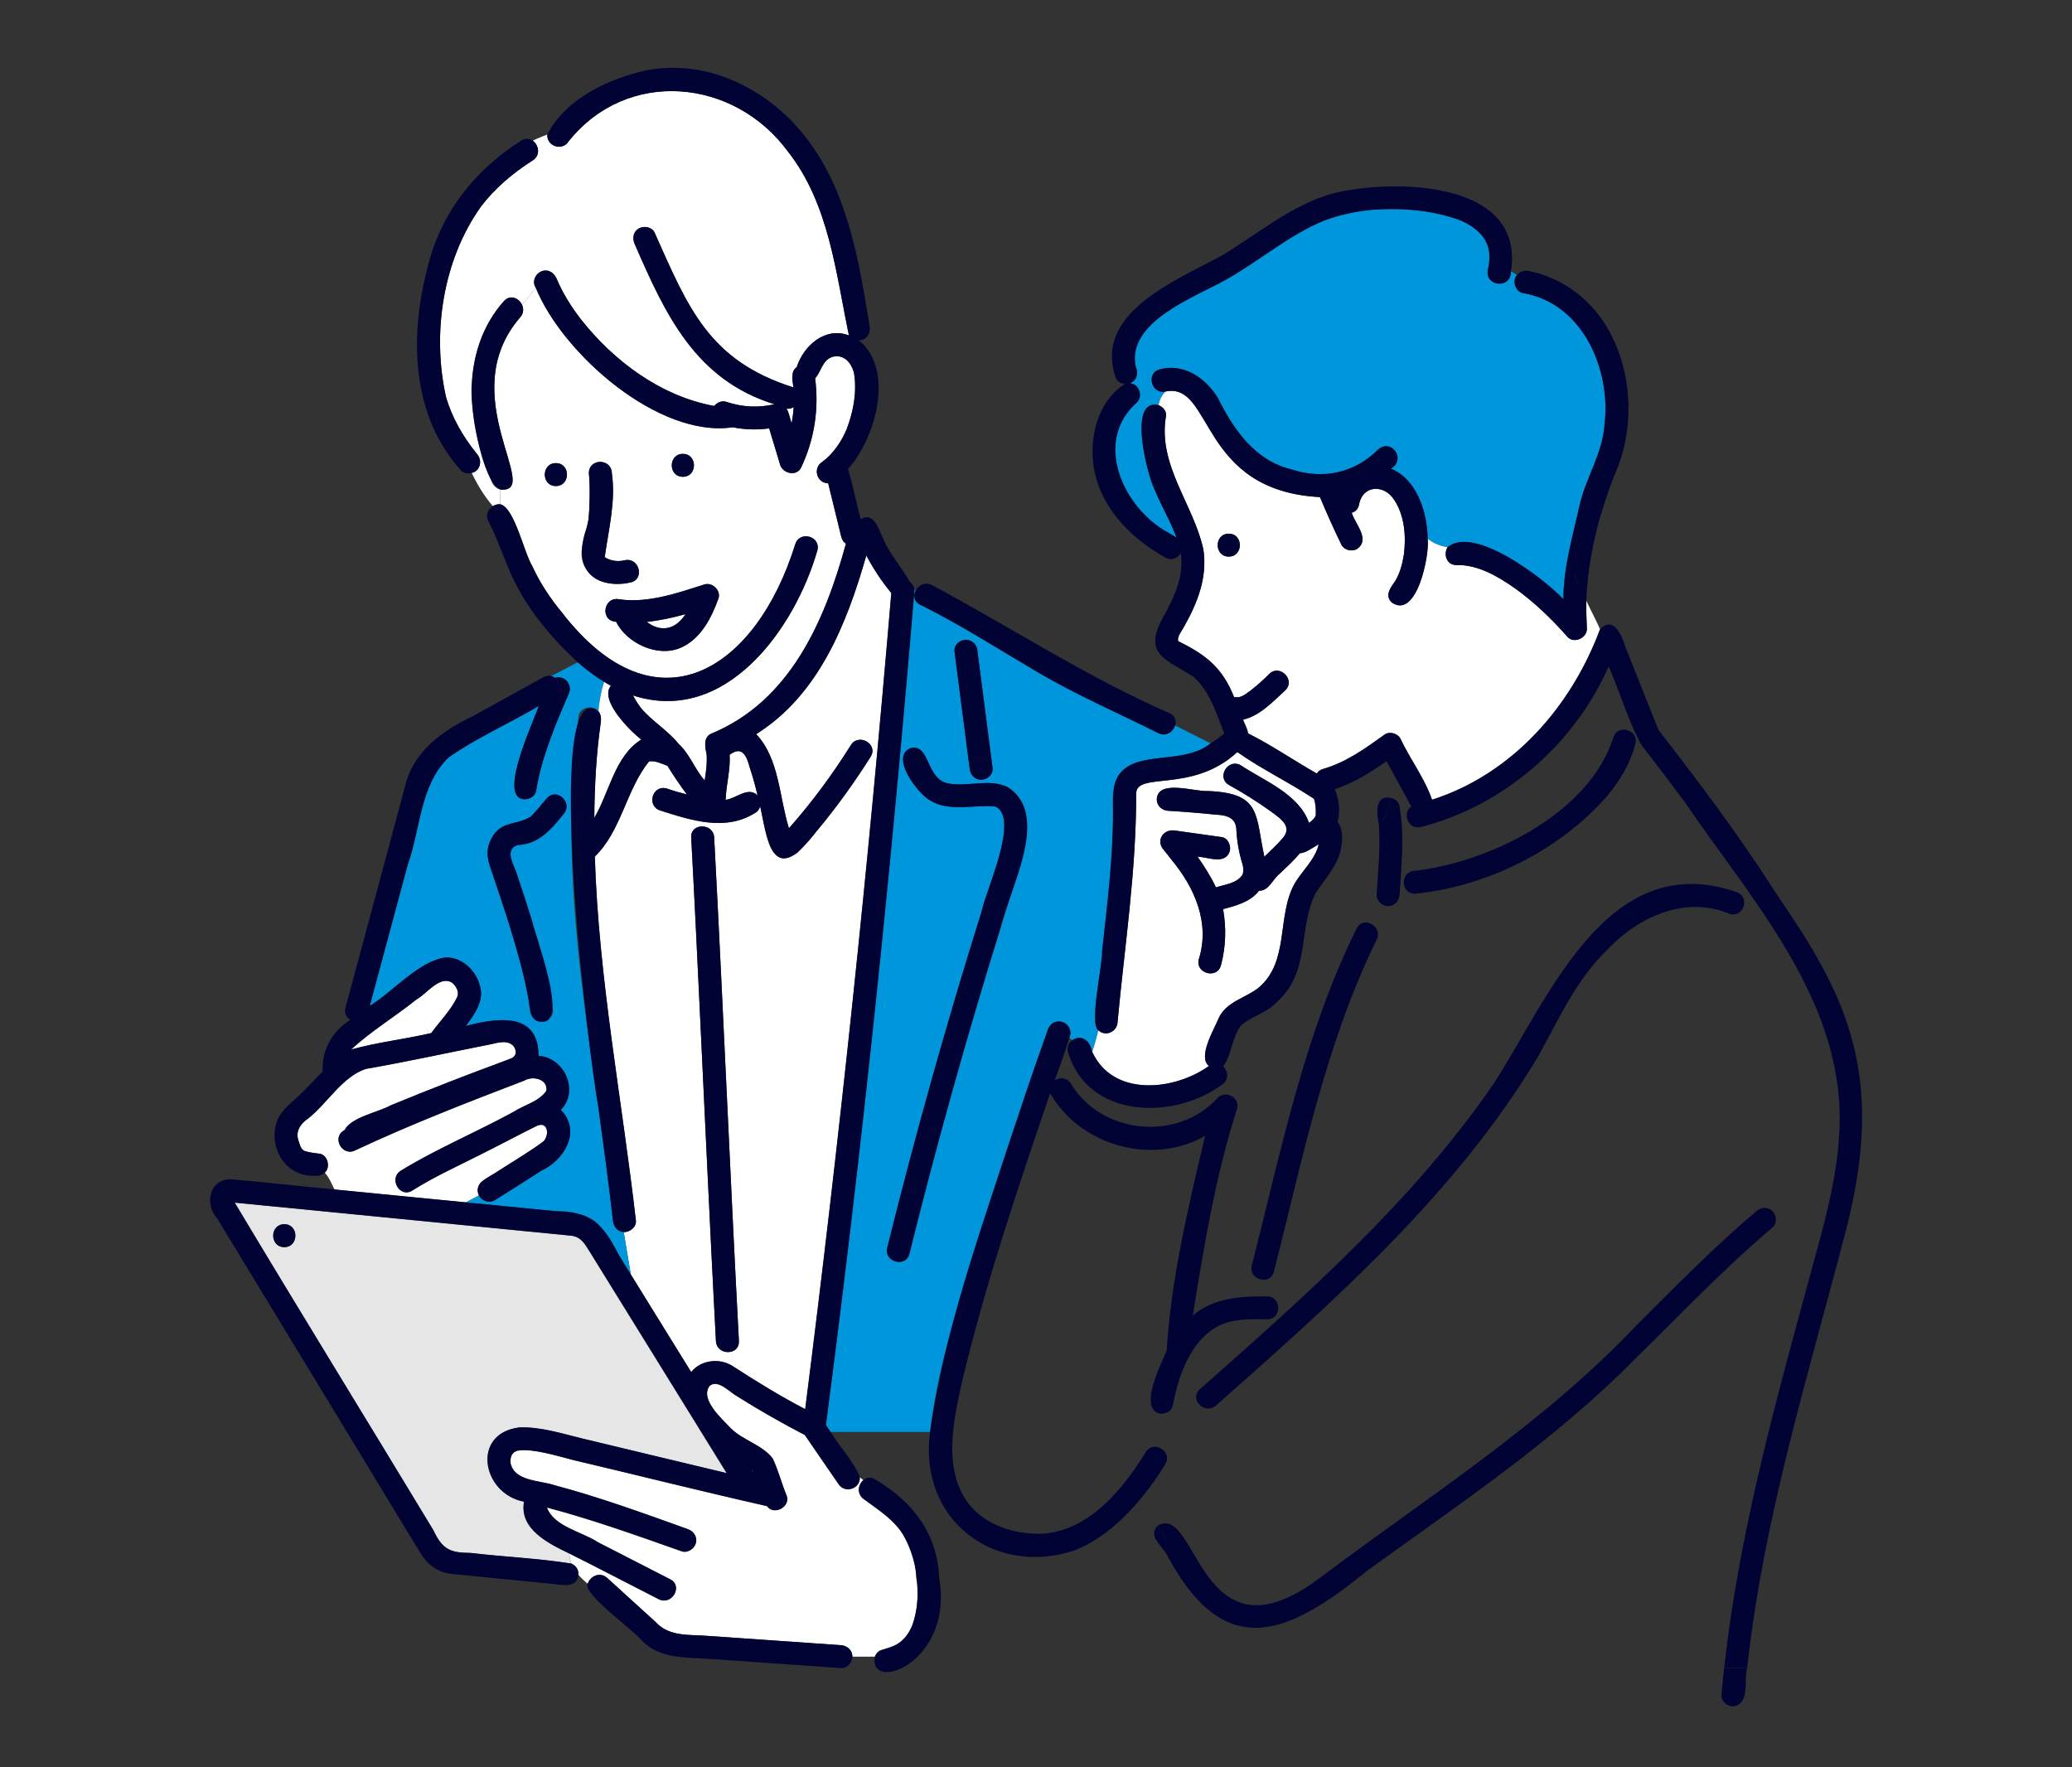<svg width="306" height="261" viewBox="0 0 306 261" fill="none" xmlns="http://www.w3.org/2000/svg">
<rect x="0" y="0" width="306" height="261" fill="#333333" stroke="none"/>
<g clip-path="url(#clip0_110_1134)">
<path d="M135.287 232.806C134.82 222.226 124.119 222.408 127.487 218.592C127.305 218.445 127.128 218.293 126.952 218.137C127.089 219.905 124.703 220.639 123.795 219.141C122.141 216.736 120.492 214.336 118.837 211.931C115.45 210.168 112.127 208.287 108.902 206.25C107.768 205.642 106.011 203.6 104.759 204.702C103.326 206.739 106.565 209.517 107.91 210.956C109.609 212.671 112.549 213.41 114.066 215.374C114.925 217.137 115.391 219.106 116.157 220.923C116.722 222.594 114.258 223.862 113.246 222.437C103.699 220.282 94.181 217.887 84.648 215.634C82.194 214.997 78.635 213.905 76.499 214.233C76.421 214.238 76.205 214.321 76.185 214.321C75.621 214.581 75.415 215.071 75.356 215.575C75.356 215.688 75.38 216.222 75.341 215.952C75.802 218.783 79.587 218.617 81.801 219.342C88.487 221.119 95.045 223.51 101.554 225.846C102.418 226.154 102.997 226.987 102.737 227.927C102.506 228.76 101.514 229.416 100.65 229.108C94.078 226.786 87.48 224.425 80.745 222.638C81.717 225.474 85.959 226.233 88.305 227.795C91.859 229.617 95.408 231.439 98.962 233.261C100.906 234.26 99.188 237.174 97.249 236.18C92.846 233.942 88.501 231.65 84.073 229.446C84.108 229.979 84.216 230.474 84.402 230.939C85.016 231.204 85.482 231.806 85.409 232.556C85.816 233.036 86.287 233.477 86.798 233.893C87.117 232.83 88.57 232.051 89.665 233.041C92.06 235.22 94.451 237.4 96.846 239.574C98.849 241.783 101.937 241.372 104.641 241.607C111.155 242.062 117.669 242.513 124.183 242.968C125.101 243.032 125.877 243.688 125.877 244.658H129.2C129.386 244.149 129.774 243.708 130.309 243.635C135.296 242.88 135.979 236.885 135.277 232.806H135.287Z" fill="white"/>
<path d="M51.921 154.916C51.902 154.94 51.882 154.97 51.862 154.999C55.721 153.917 59.775 153.486 63.692 152.565C65.003 150.748 66.667 149.166 67.585 147.094C67.811 146.384 67.315 145.6 66.795 145.14C64.959 143.974 63.025 146.786 61.493 147.618C58.366 150.116 54.886 152.242 51.926 154.921L51.921 154.916Z" fill="white"/>
<path d="M74.747 153.927C74.678 153.917 74.605 153.897 74.747 153.927Z" fill="#0096DC"/>
<path d="M80.765 167.645C80.765 167.645 80.785 167.577 80.79 167.508C80.775 167.577 80.76 167.65 80.765 167.645Z" fill="#0096DC"/>
<path d="M95.526 91.837C97.597 93.537 99.963 92.812 101.24 90.696C99.36 91.22 97.45 91.641 95.526 91.837Z" fill="white"/>
<path d="M219.727 39.818C221.73 31.374 209.63 30.737 203.862 30.943C198.084 30.899 192.803 33.436 188.178 36.708C185.808 38.27 183.481 39.911 181.007 41.312C176.373 43.907 166.33 47.498 167.714 54.154C168.165 55.06 167.871 56.235 166.84 56.588C166.914 56.593 166.987 56.607 167.061 56.622C168.273 56.833 168.813 58.625 167.851 59.448C161.328 65.267 165.937 75.16 172.613 78.711C172.5 78.501 172.392 78.28 172.279 78.065C172.387 78.285 172.5 78.501 172.613 78.711C172.986 78.946 173.364 79.171 173.742 79.382C172.868 76.992 171.489 74.68 170.487 72.246C169.452 70.145 166.452 58.762 171.086 59.816C171.263 59.007 171.587 58.292 172.151 57.798C170.055 58.312 169.177 55.079 171.278 54.531C174.851 53.6 178.008 55.804 179.834 58.723C182.18 63.425 185.331 68.044 190.79 69.327C195.429 70.85 200.072 69.836 203.518 66.383C205.536 64.654 207.72 67.907 205.408 69.2C209.262 70.782 210.774 75.626 210.842 79.554C211.701 80.269 212.698 80.612 213.768 80.817C217.69 77.496 228.033 85.451 230.89 88.497C230.88 83.731 232.274 79.206 233.275 74.607C234.223 70.463 236.711 66.922 236.972 62.597C237.914 54.531 233.732 44.745 224.906 43.271C223.767 43.031 223.286 41.463 224.022 40.606C223.728 40.415 223.433 40.234 223.124 40.072C223.168 42.663 219.256 42.379 219.722 39.803L219.727 39.818Z" fill="#0096DC"/>
<path d="M71.374 174.331C74.168 172.543 78.227 170.128 80.323 168.522C80.804 167.91 81.03 166.896 80.436 166.303C80.387 166.294 80.289 166.254 80.284 166.196C79.999 166.063 79.621 166.142 79.332 166.249C76.534 167.636 73.844 169.08 71.06 170.471C67.663 172.195 64.114 173.787 60.894 175.83C59.044 177 57.345 174.071 59.181 172.91C64.512 169.644 70.344 167.219 75.827 164.222C77.393 163.193 79.533 162.728 80.642 161.166C80.618 161.219 80.716 160.877 80.711 160.906C80.736 159.324 78.654 158.873 77.427 159.593C69.053 162.796 60.654 166.058 52.53 169.859C50.556 170.942 48.878 167.939 50.89 166.906C51.823 165.01 55.843 164.285 57.723 163.242C60.61 162.047 63.516 160.896 66.431 159.76C69.499 158.521 72.636 157.453 75.699 156.214C75.832 156.126 75.984 155.989 76.052 155.837C76.072 155.768 76.121 155.646 76.087 155.773C76.308 155.283 76.038 154.666 75.675 154.338C74.619 153.491 73.254 154.118 72.017 154.318C66.004 155.509 60.011 156.821 53.968 157.879C50.468 159.108 48.367 162.909 45.525 165.177C44.396 165.921 43.561 167.111 44.087 168.498C44.258 169.041 44.411 169.727 44.965 169.991C45.682 170.212 46.418 170.305 47.199 170.393C48.416 170.589 48.833 172.416 47.965 173.185C48.627 173.914 48.986 174.85 49.413 175.683C55.863 176.314 62.318 176.951 68.768 177.583L70.717 176.559C70.314 175.771 70.614 174.796 71.365 174.331H71.374Z" fill="white"/>
<path d="M131.546 87.503C130.157 85.788 128.949 83.971 127.928 82.047C125.062 92.092 120.904 102.642 111.661 108.431C115.092 112.06 115.062 117.747 116.501 122.331C119.893 118.506 122.936 114.382 125.646 110.052C126.799 108.211 129.735 109.91 128.571 111.761C125.39 116.743 121.876 121.586 117.826 125.897C113.285 129.256 113.055 121.846 112.25 119.069C112.142 119.495 111.886 119.877 111.479 120.073C107.105 122.826 102.059 121.155 97.533 119.715C95.418 119.079 96.301 115.876 98.436 116.454C99.418 116.801 100.415 117.085 101.426 117.335C100.41 115.969 99.453 114.558 98.559 113.108C97.676 112.795 96.826 112.32 95.854 112.447C92.482 116.547 91.756 122.733 87.829 126.509C88.388 144.533 91.844 162.39 93.896 180.277C94.004 181.212 92.978 182.035 92.109 181.957L93.164 188.27C96.129 193.065 99.094 197.855 102.059 202.65C103.453 200.847 106.29 200.505 108.22 201.788L108.107 199.584C107.135 199.907 105.8 199.393 105.731 198.051C104.906 182.633 104.214 167.214 103.473 151.791C103.026 142.422 102.584 133.047 102.079 123.678C101.961 121.498 105.353 121.513 105.471 123.678C106.295 139.096 106.988 154.514 107.729 169.937C108.175 179.307 108.617 188.681 109.123 198.051C109.167 198.879 108.706 199.388 108.112 199.584L108.225 201.788C111.695 204.036 115.229 206.211 118.901 208.121C123.996 168.037 128.238 127.836 131.62 87.576C131.595 87.552 131.561 87.532 131.541 87.503H131.546Z" fill="white"/>
<path d="M90.514 180.277C87.824 155.548 81.978 130.638 85.458 105.693C85.674 104.405 87.657 104.043 88.379 105.051C88.516 103.567 88.776 102.093 89.218 100.697C87.834 99.855 86.538 98.88 85.316 97.808L81.403 99.84C81.615 99.889 81.811 99.987 81.983 100.11C83.49 99.664 84.638 101.251 83.946 102.573C81.948 107.172 79.985 111.83 79.17 116.811C79.023 117.717 77.894 118.217 77.084 117.991C73.741 117.208 78.826 106.521 79.563 104.258C75.169 106.869 70.393 108.945 66.221 111.879C62.019 115.954 62.097 122.409 60.222 127.665C58.352 134.629 56.477 141.589 54.602 148.554C58.097 146.428 61.881 141.868 65.911 141.393C68.739 141.408 71.07 144.165 71.041 146.903C70.928 148.661 69.799 150.15 68.793 151.522C73.314 150.341 79.558 149.342 79.519 155.935C83.313 156.145 85.615 161.107 82.807 163.923C85.919 166.984 83.284 171.466 79.877 172.94C77.629 174.404 75.361 175.839 73.083 177.25C72.283 177.749 71.124 177.397 70.727 176.559L68.778 177.583C73.162 178.014 77.545 178.445 81.929 178.876C84.108 179.091 86.43 179.072 88.168 180.62C90.274 182.779 91.452 185.821 93.175 188.275L92.119 181.962C91.187 181.913 90.617 181.158 90.514 180.282V180.277ZM83.2 120.24C81.438 122.488 79.489 124.701 76.426 124.799C74.34 125.514 75.969 127.797 76.343 129.153C77.113 131.426 77.859 133.708 78.561 136.001C79.877 140.281 81.29 144.719 81.664 149.205C81.737 150.121 80.829 150.895 79.97 150.895C78.998 150.895 78.35 150.116 78.276 149.205C77.28 142.015 74.737 135.158 72.474 128.291C72.037 127.028 71.782 125.789 72.278 124.491C73.628 121.033 76.077 122.027 78.355 120.617C79.263 119.779 79.96 118.751 80.805 117.849C82.297 116.253 84.692 118.653 83.2 120.24Z" fill="#0096DC"/>
<path d="M144.658 182.27C147.824 172.141 151.201 162.081 154.74 152.08C155.486 149.768 158.908 151.086 157.902 153.295C158.073 153.368 158.221 153.481 158.358 153.623C159.762 152.697 160.984 153.77 161.279 155.327C161.672 154.269 161.932 153.211 162.197 152.154C160.817 151.159 162.815 142.637 162.756 140.414C163.498 133.625 164.376 126.758 164.362 119.921C164.362 118.124 164.185 116.194 165.132 114.573C167.695 110.64 174.729 113.074 178.779 109.778L173.546 107.138C173.261 108.073 172.201 108.852 171.052 108.279C165.068 105.282 158.913 102.617 153.135 99.218C147.421 95.853 141.84 92.258 135.886 89.315C134.924 88.84 134.85 87.894 135.257 87.17C135.179 87.135 135.1 87.101 135.022 87.067C131.591 128.282 127.32 169.477 121.935 210.481C122.161 210.81 122.387 211.143 122.612 211.476H137.349C138.517 201.489 141.776 191.88 144.648 182.28L144.658 182.27ZM142.66 94.472C143.661 94.472 144.24 95.256 144.353 96.162C145.1 101.932 145.846 107.701 146.592 113.471C146.597 115.67 143.283 115.68 143.2 113.471C142.454 107.701 141.708 101.932 140.961 96.162C140.844 95.251 141.83 94.472 142.655 94.472H142.66ZM131.031 184.259C135.179 167.572 139.818 151.007 144.967 134.6C145.615 131.436 150.617 120.842 147.024 119.123C147.161 119.182 146.886 119.103 146.876 119.103C144.363 118.775 140.166 119.97 137.422 118.251C135.557 117.291 131.286 111.663 134.546 110.468C137.471 109.861 136.642 115.366 140.338 115.758C143.092 116.174 146.096 114.999 148.732 116.209C152.89 118.574 151.775 124.055 150.597 127.846C148.766 134.149 146.636 140.365 144.815 146.668C141.006 159.417 137.506 172.254 134.295 185.165C133.77 187.281 130.501 186.379 131.026 184.263L131.031 184.259Z" fill="#0096DC"/>
<path d="M88.727 106.594C88.06 111.291 87.785 116.042 87.76 120.783C89.999 117.022 90.794 111.649 94.696 109.229C93.032 107.922 88.472 103.416 90.21 101.285C89.871 101.104 89.542 100.903 89.213 100.702C88.772 102.098 88.511 103.572 88.374 105.056C88.698 105.468 88.806 106.036 88.722 106.599L88.727 106.594Z" fill="white"/>
<path d="M73.883 74.475C73.834 73.74 73.848 73.005 73.878 72.29C73.294 72.153 72.832 71.688 72.597 71.095C68.959 62.651 67.855 51.798 74.423 44.476C75.341 43.437 76.637 44.03 77.098 45.014C77.751 44.201 78.443 43.379 79.145 42.516C78.487 41.596 79.121 40.288 80.137 40.014C81.099 39.749 81.869 40.352 82.223 41.194C83.111 43.31 84.373 45.308 85.767 47.125C90.661 53.336 97.582 58.503 105.481 59.958C105.893 59.433 106.614 59.125 107.272 59.345C109.584 60.124 112.009 60.261 114.38 59.698C102.687 56.088 98.265 46.43 93.744 36.051C93.366 35.219 93.493 34.239 94.352 33.74C95.084 33.313 96.291 33.514 96.674 34.347C101.637 45.46 104.666 53.252 117.173 57.215C117.08 56.206 116.702 54.898 117.669 54.227C118.7 51.034 121.881 48.213 125.381 49.54C123.437 40.288 122.455 30.135 116.393 22.416C108.431 11.533 92.629 10.034 83.99 20.854C83.087 22.352 80.706 21.627 80.829 19.859C80.112 20.163 79.351 20.427 78.684 20.78C79.562 21.407 79.876 22.92 78.674 23.684C75.763 25.536 73.073 27.794 70.992 30.556C65.395 38.466 63.79 49.182 65.852 58.552C66.74 61.677 68.395 64.517 70.437 67.03C71.276 67.946 70.972 69.547 69.666 69.841C70.501 71.595 71.458 73.191 72.788 74.749C73.122 74.538 73.51 74.43 73.888 74.47L73.883 74.475Z" fill="white"/>
<path d="M126.171 55.383C126.088 53.541 124.065 51.803 122.347 52.993C121.38 53.659 121.174 55.006 120.384 55.883C120.963 60.403 120.276 64.909 118.312 69.048C117.659 70.424 115.603 69.934 115.215 68.646C114.675 66.854 114.135 65.061 113.595 63.268C111.803 63.508 109.982 63.459 108.21 63.102C97.357 64.757 83.087 52.278 79.135 42.521C78.438 43.383 77.746 44.201 77.088 45.019C77.354 45.587 77.339 46.283 76.814 46.876C66.834 58.425 80.338 72.922 73.873 72.3C73.844 73.02 73.834 73.755 73.878 74.484C75.984 74.989 77.383 81.665 78.635 83.682C79.759 86.151 81.285 88.409 83.008 90.5C96.984 108.534 111.681 98.895 117.429 80.416C118.057 78.309 121.282 79.186 120.698 81.317C117.375 92.88 107.155 107.158 93.464 102.71C93.798 103.313 94.156 103.905 94.569 104.464C94.863 104.802 94.608 104.513 94.525 104.415C96.193 106.482 98.599 107.824 100.243 109.905C101.843 111.35 102.609 113.628 104.062 115.273C104.268 113.97 104.455 112.648 104.342 111.326C104.092 110.341 103.876 108.935 104.965 108.387C116.683 103.587 121.798 91.72 124.924 80.303C124.227 79.862 124.198 79.015 123.997 78.295C123.432 75.988 122.868 73.681 122.303 71.379C120.58 71.35 120.006 69.112 121.434 68.22C125.248 65.291 126.643 59.948 126.161 55.398L126.171 55.383ZM100.847 67.03C103.031 67.03 103.026 70.414 100.847 70.414C98.668 70.414 98.668 67.03 100.847 67.03ZM82.096 71.781C79.911 71.781 79.916 68.396 82.096 68.396C84.275 68.396 84.275 71.781 82.096 71.781ZM86.116 80.166C86.317 79 86.7 77.874 86.911 76.708C87.058 75.391 87.186 71.903 86.965 69.866C86.97 67.667 90.293 67.657 90.357 69.866C90.956 74.063 89.891 78.109 89.316 82.203C89.326 82.213 89.336 82.262 89.346 82.282C89.36 82.296 89.375 82.311 89.385 82.326C90.229 82.869 91.285 82.972 92.252 82.747C94.377 82.247 95.275 85.509 93.155 86.009C89.184 87.047 84.815 84.735 86.121 80.166H86.116ZM106.094 88.399C105.068 91.279 103.439 94.428 100.469 95.687C97.038 97.122 92.546 94.962 90.985 91.823C88.526 91.7 89.12 87.978 91.52 88.516C95.683 89.114 100.081 87.576 104.008 86.322C105.186 85.945 106.521 87.199 106.094 88.404V88.399Z" fill="white"/>
<path d="M234.262 88.727C234.252 90.108 234.297 91.494 234.355 92.822C234.414 94.227 232.412 95.138 231.459 94.017C229.157 91.391 226.536 88.884 223.733 86.881C221.136 85.039 218.147 83.364 215.138 83.447C213.606 83.491 213.155 81.841 213.773 80.827C212.703 80.621 211.706 80.273 210.847 79.563C211.142 82.032 209.213 91.548 205.521 88.962C204.437 87.89 205.418 86.704 206.091 85.744C206.783 84.559 207.127 83.198 207.338 81.851C207.662 79.23 207.451 76.13 205.899 73.818C204.476 71.521 201.216 71.546 200.701 74.558C200.549 75.219 200.122 75.591 199.626 75.719C200.112 77.379 202.419 79.637 200.431 81.052C199.7 81.522 198.502 81.243 198.109 80.445C196.98 78.133 195.93 75.782 194.938 73.407C177.006 72.462 179.196 56.416 172.157 57.807C171.592 58.302 171.268 59.012 171.091 59.825C171.729 60.08 172.279 60.697 172.196 61.392C170.92 68.671 176.246 74.421 177.713 81.135C178.351 85.348 176.79 89.148 174.743 92.748C174.508 93.16 173.727 94.203 174.022 94.698C178.052 96.681 180.531 98.591 182.254 102.96C182.445 102.945 182.642 102.96 182.848 102.989C182.656 102.955 182.637 102.95 182.686 102.95C183.52 103.009 184.129 102.333 184.757 101.922C185.67 101.216 186.603 100.379 187.428 99.541C188.974 97.989 191.384 100.399 189.823 101.932C187.973 103.616 186.097 105.683 183.579 106.276C183.81 106.952 184.222 107.593 184.311 108.304C187.796 110.037 191.065 112.315 194.472 114.23C194.663 113.926 194.968 113.676 195.409 113.549C198.791 112.589 201.678 110.493 204.495 108.47C205.212 107.956 206.42 108.318 206.817 109.077C208.246 112.129 210.401 114.935 211.486 118.104C223.35 114.313 232.068 104.322 236.299 92.915C235.646 91.465 234.94 90.123 234.257 88.722L234.262 88.727ZM181.468 82.198C179.284 82.198 179.289 78.814 181.468 78.814C183.648 78.814 183.648 82.198 181.468 82.198Z" fill="white"/>
<path d="M192.764 125.808C192.484 125.955 192.214 126.009 191.954 126.009C191.085 127.096 190.044 127.998 189.053 128.972C187.855 129.903 187.457 131.553 185.916 131.558C184.713 133.18 182.509 133.772 180.624 134.267C181.12 137.034 181.032 139.841 180.31 142.559C179.75 144.665 176.481 143.764 177.041 141.658C178.729 136.295 176.417 131.059 172.981 126.94C172.603 126.435 172.225 125.96 171.823 125.48C170.669 124.114 171.798 122.419 173.472 122.654C175.789 122.977 178.111 123.301 180.428 123.629C181.341 123.756 181.832 124.917 181.611 125.71C180.914 127.767 178.41 126.572 176.854 126.519C177.865 127.968 178.823 129.457 179.569 131.054C180.924 130.613 182.681 130.471 183.501 129.163C183.677 128.713 183.619 128.169 183.511 127.694C183 126.048 182.686 124.373 182.593 122.654C182.593 120.773 181.174 120.377 179.539 120.313C177.208 120.073 174.866 119.882 172.525 119.745C171.607 119.691 170.831 119.015 170.831 118.055C170.969 115.014 176.447 116.978 178.464 116.826C186.289 117.169 185.366 120.293 186.721 126.528C187.536 125.71 188.684 124.677 189.367 123.849C190.962 122.101 189.18 120.945 187.678 119.833C185.705 118.408 183.623 117.12 181.503 115.934C179.598 114.867 181.307 111.948 183.216 113.015C186.77 115.366 191.816 117.267 193.318 121.542C193.77 121.185 194.128 120.886 194.31 120.445C194.344 119.598 194.325 118.795 194.045 117.972C190.393 115.533 186.304 113.603 182.725 111.066C176.074 117.237 167.788 113.863 167.783 117.227C167.822 128.497 166.089 139.708 165.039 150.929C165 152.34 163.286 153.187 162.207 152.163C161.941 153.221 161.681 154.279 161.289 155.337C164.342 162.057 173.384 161.121 178.538 157.438C176.825 156.072 179.333 152.002 179.996 150.341C181.14 147.912 183.918 147.427 185.862 145.889C190.471 142.03 188.508 135.32 191.188 130.5C192.189 128.762 194.329 126.817 194.742 124.687C194.099 125.108 193.426 125.48 192.768 125.823L192.764 125.808Z" fill="white"/>
<path d="M102.859 210.374C97.573 201.861 92.32 193.315 87.033 184.792C86.346 183.681 85.752 182.637 84.299 182.495C67.742 180.869 51.19 179.243 34.632 177.617C44.317 193.804 54.218 209.864 63.977 226.007C65.312 228.833 66.412 229.343 69.48 229.362C74.438 229.95 79.484 230.151 84.402 230.939C84.216 230.479 84.103 229.979 84.073 229.446C80.868 227.903 76.666 225.802 77.373 221.785C71.163 220.61 69.524 211.721 76.651 210.829C79.788 210.702 82.939 211.73 85.958 212.46C93.076 214.174 100.194 215.869 107.312 217.578C105.824 215.178 104.342 212.774 102.854 210.374H102.859ZM41.986 184.18C39.801 184.18 39.806 180.796 41.986 180.796C44.165 180.796 44.165 184.18 41.986 184.18Z" fill="#E6E6E6"/>
<path d="M98.486 92.782C98.633 92.748 98.574 92.768 98.486 92.782Z" fill="#0096DC"/>
<path d="M183.29 151.424C183.251 151.469 183.221 151.498 183.29 151.424Z" fill="#0096DC"/>
<path d="M89.385 82.326C89.385 82.326 89.365 82.311 89.356 82.306C89.409 82.458 89.424 82.389 89.385 82.326Z" fill="#0096DC"/>
<path d="M75.356 215.472C75.36 215.399 75.36 215.325 75.356 215.472Z" fill="#0096DC"/>
<path d="M111.312 217.598C111.219 217.382 111.2 217.123 110.959 217.025C111.077 217.216 111.195 217.407 111.312 217.598Z" fill="#0096DC"/>
<path d="M76.21 214.292C76.21 214.292 76.21 214.292 76.205 214.292C76.205 214.292 76.214 214.292 76.219 214.287C76.219 214.287 76.219 214.287 76.21 214.287V214.292Z" fill="#0096DC"/>
<path d="M34.289 177.148C34.265 177.078 34.225 177.068 34.289 177.148Z" fill="#0096DC"/>
<path d="M80.063 166.122C80.019 166.112 79.98 166.102 79.975 166.107C79.975 166.112 80.014 166.117 80.063 166.122Z" fill="#0096DC"/>
<path d="M116.417 60.883C116.584 61.432 116.746 61.98 116.913 62.534C117.06 61.735 117.164 60.927 117.213 60.114C116.894 60.32 116.516 60.418 116.147 60.354C116.26 60.511 116.359 60.687 116.417 60.883Z" fill="white"/>
<path d="M109.457 110.997C108.956 110.772 108.308 111.09 107.754 111.468C107.896 113.706 107.233 115.895 107.165 118.124C108.721 117.938 110.498 116.086 111.882 117.472C111.543 116.072 111.17 114.681 110.709 113.309C110.483 112.628 110.188 111.33 109.457 110.997Z" fill="white"/>
<path d="M80.397 166.259C80.397 166.259 80.382 166.254 80.377 166.249C80.397 166.269 80.417 166.284 80.436 166.303C80.476 166.308 80.485 166.298 80.397 166.259Z" fill="#0096DC"/>
<path d="M89.306 82.272C89.306 82.272 89.306 82.257 89.306 82.252C89.243 82.213 89.154 82.169 89.306 82.272Z" fill="#0096DC"/>
<path d="M76.092 155.783C76.092 155.783 76.092 155.783 76.092 155.773C76.092 155.778 76.092 155.783 76.087 155.788C76.087 155.788 76.087 155.788 76.087 155.783H76.092Z" fill="#0096DC"/>
<path d="M89.316 82.262C89.316 82.262 89.316 82.277 89.316 82.282C89.326 82.287 89.341 82.297 89.351 82.307C89.351 82.302 89.346 82.292 89.341 82.282C89.331 82.272 89.321 82.267 89.311 82.262H89.316Z" fill="#0096DC"/>
<path d="M80.785 167.043C80.785 167.107 80.794 167.17 80.804 167.165C80.809 167.165 80.799 167.107 80.785 167.043Z" fill="#0096DC"/>
<path d="M76.088 155.793C76.088 155.793 76.068 155.822 76.058 155.842C76.043 155.887 76.043 155.897 76.088 155.793Z" fill="#0096DC"/>
<path d="M80.309 166.181C80.309 166.181 80.289 166.181 80.284 166.181C80.284 166.186 80.284 166.191 80.284 166.196C80.319 166.215 80.348 166.235 80.382 166.249C80.353 166.22 80.328 166.2 80.314 166.186L80.309 166.181Z" fill="#0096DC"/>
<path d="M170.973 225.307C169.511 226.742 171.435 228.172 172.205 229.402L172.225 227.393C171.793 226.708 171.381 226.007 170.973 225.307Z" fill="#000333"/>
<path d="M261.776 178.871C261.084 178.18 260.078 178.278 259.38 178.871C253.205 184.107 247.536 189.896 241.802 195.602C227.984 210.246 210.926 220.997 194.933 233.021C177.09 246.441 176.918 221.879 170.979 225.307C171.386 226.007 171.798 226.708 172.23 227.393L172.211 229.402C180.693 245.496 189.912 241.769 201.958 231.934C215.56 222.094 229.594 212.739 241.429 200.735C248.13 194.162 254.609 187.344 261.781 181.266C262.478 180.673 262.39 179.483 261.781 178.876L261.776 178.871Z" fill="#000333"/>
<path d="M256.376 131.715C237.281 125.186 228.705 147.564 220.547 160.103C208.678 177.382 192.798 191.355 177.193 205.177C175.553 206.622 177.959 209.007 179.588 207.567C197.122 192.046 215.103 176.192 227.223 155.905C230.252 150.4 232.868 144.537 237.507 140.129C242.043 135.344 249.018 132.215 255.473 134.977C257.574 135.579 258.507 132.352 256.376 131.715Z" fill="#000333"/>
<path d="M273.709 154.318C271.672 145.958 266.925 138.69 262.129 131.681C256.872 123.389 250.918 115.547 244.919 107.78C243.27 103.636 241.621 99.493 239.976 95.349C239.495 93.713 238.219 90.931 236.304 92.925C236.692 93.787 237.06 94.683 237.384 95.662C237.055 94.683 236.687 93.787 236.304 92.925C232.078 104.332 223.355 114.328 211.491 118.114C210.406 114.945 208.251 112.139 206.822 109.087C206.43 108.328 205.222 107.966 204.5 108.48C201.683 110.508 198.796 112.599 195.414 113.559C194.968 113.686 194.668 113.936 194.477 114.24C191.07 112.32 187.801 110.042 184.316 108.313C184.232 107.603 183.815 106.962 183.584 106.286C186.102 105.693 187.978 103.626 189.828 101.941C191.384 100.408 188.979 97.994 187.433 99.551C186.608 100.389 185.67 101.226 184.762 101.932C184.203 102.328 183.648 102.818 182.961 102.975C182.789 102.965 182.46 102.936 182.858 102.999C182.652 102.97 182.455 102.955 182.264 102.97C180.521 98.572 178.077 96.706 174.032 94.707C173.737 94.213 174.518 93.169 174.753 92.758C176.8 89.158 178.361 85.353 177.723 81.145C176.255 74.43 170.929 68.676 172.206 61.402C172.294 60.707 171.739 60.09 171.101 59.835C166.472 58.782 169.457 70.14 170.502 72.261C171.504 74.69 172.883 77.002 173.757 79.397C173.379 79.186 173.001 78.956 172.628 78.726C173.212 79.833 173.87 80.783 175.009 80.783C173.87 80.783 173.212 79.828 172.628 78.726C165.947 75.175 161.338 65.281 167.866 59.463C168.824 58.64 168.289 56.847 167.076 56.637C166.88 56.887 166.875 57.332 166.875 57.778C166.875 57.332 166.875 56.887 167.076 56.637C167.002 56.622 166.929 56.607 166.855 56.602C167.891 56.245 168.176 55.079 167.729 54.168C166.325 47.527 176.417 43.907 181.022 41.326C185.936 38.564 190.28 34.783 195.503 32.579C201.747 30.316 208.953 30.292 215.211 32.378C217.258 33.123 219.659 34.739 219.943 37.168C220.032 38.089 219.978 38.922 219.742 39.828C219.266 42.404 223.193 42.688 223.144 40.097C222.722 39.872 222.285 39.671 221.809 39.514C222.285 39.671 222.727 39.872 223.144 40.097C225.235 26.687 206.111 26.398 197.123 28.489C190.938 30.135 185.97 34.391 180.6 37.648C173.889 41.37 161.348 46.121 164.803 55.878C165.044 56.387 165.584 56.656 166.138 56.696C161.671 59.522 160.513 65.874 161.897 70.698C163.39 75.841 167.518 79.794 172.088 82.34C173.04 82.874 173.948 82.409 174.375 81.679C174.901 85.132 173.394 88.286 171.68 91.318C168.681 96.828 172.549 97.465 176.344 100.026C178.725 102.191 179.642 105.399 180.806 108.323C180.143 108.818 179.51 109.352 178.798 109.783C174.734 113.084 167.724 110.645 165.152 114.578C164.2 116.199 164.376 118.129 164.381 119.926C164.396 126.768 163.517 133.63 162.776 140.418C162.825 142.701 160.842 151.145 162.216 152.158C162.531 150.919 162.864 149.68 163.483 148.441C162.864 149.68 162.526 150.919 162.216 152.158C163.301 153.167 165.009 152.35 165.049 150.924C166.099 139.703 167.832 128.492 167.793 117.223C167.803 113.853 176.089 117.232 182.735 111.061C186.318 113.598 190.407 115.528 194.055 117.967C194.339 118.79 194.354 119.593 194.32 120.44C194.138 120.881 193.78 121.18 193.328 121.537C191.821 117.262 186.78 115.366 183.226 113.01C181.321 111.943 179.608 114.867 181.513 115.93C183.638 117.12 185.715 118.408 187.688 119.828C189.195 120.94 190.972 122.101 189.377 123.844C188.699 124.672 187.551 125.706 186.731 126.523C185.376 120.284 186.299 117.164 178.474 116.821C176.442 116.973 170.993 115.009 170.841 118.05C170.841 119.01 171.617 119.686 172.535 119.74C174.876 119.877 177.218 120.063 179.549 120.308C181.184 120.372 182.602 120.769 182.602 122.649C182.691 124.368 183.01 126.043 183.52 127.689C183.628 128.159 183.687 128.703 183.511 129.158C182.691 130.466 180.933 130.608 179.579 131.049C178.833 129.452 177.875 127.963 176.864 126.514C178.42 126.568 180.929 127.763 181.621 125.706C181.837 124.912 181.351 123.751 180.438 123.624C178.121 123.301 175.799 122.977 173.482 122.649C171.808 122.414 170.679 124.109 171.833 125.475C172.23 125.955 172.608 126.43 172.991 126.935C176.427 131.054 178.739 136.295 177.051 141.653C176.491 143.759 179.76 144.66 180.32 142.554C181.041 139.831 181.125 137.029 180.634 134.262C182.519 133.762 184.718 133.175 185.926 131.553C187.462 131.549 187.865 129.898 189.062 128.967C190.049 127.998 191.095 127.096 191.963 126.004C192.97 125.931 193.863 125.167 194.752 124.667C194.344 126.798 192.204 128.742 191.198 130.481C188.518 135.3 190.481 142.015 185.867 145.87C183.923 147.413 181.14 147.897 180.001 150.322C179.328 151.972 176.83 156.082 178.543 157.419C173.394 161.102 164.342 162.032 161.294 155.318C160.999 153.76 159.777 152.687 158.373 153.613C158.996 154.265 159.33 155.489 160.091 155.871C159.33 155.494 158.996 154.265 158.373 153.613C157.843 153.966 157.514 154.588 157.73 155.386C160.7 165.334 173.551 165.48 180.713 160.01C180.467 158.854 180.138 157.703 179.755 156.547C180.143 157.703 180.467 158.854 180.713 160.01C181.508 159.275 181.307 158.119 180.654 157.487C181.925 155.734 181.935 153.109 183.329 151.39C184.9 150.067 187.055 149.587 188.508 148.054C193.632 143.504 191.64 137.22 194.271 131.95C195.606 129.854 197.476 127.993 198.001 125.485C196.293 126.675 194.786 128.061 193.996 130.162C194.786 128.061 196.298 126.675 198.001 125.485C198.271 124.187 198.409 122.512 197.545 121.386C197.972 119.813 197.741 117.947 197.113 116.561C199.896 115.636 202.38 114.093 204.77 112.423C205.394 113.574 206.027 114.72 206.66 115.871C206.911 115.655 207.2 115.454 207.554 115.278C207.2 115.454 206.911 115.65 206.66 115.871C207.259 116.943 207.824 118.036 208.418 119.113C207.038 120.029 207.946 122.62 209.851 122.135C222.074 119.005 232.515 109.925 237.576 98.425C239.255 102.25 240.408 106.374 242.416 110.023C244.6 112.834 246.75 115.675 248.871 118.535C258.752 133.033 272.3 147.77 271.667 166.377C271.52 171.627 270.425 176.677 269.09 181.82C263.361 203.096 257.044 224.362 254.634 246.333H258.031C260.436 224.112 267.176 202.718 272.752 181.168C274.961 172.313 276.006 163.276 273.714 154.318H273.709ZM183.25 151.468C183.25 151.468 183.27 151.448 183.29 151.424C183.27 151.448 183.25 151.463 183.25 151.468Z" fill="#000333"/>
<path d="M254.231 250.31C254.152 251.221 255.065 252 255.924 252C258.521 251.706 257.485 248.145 258.025 246.333H254.628C254.481 247.656 254.344 248.983 254.231 250.31Z" fill="#000333"/>
<path d="M187.128 191.463C183.196 191.404 179.191 191.684 176.157 194.284C177.811 184.004 179.495 173.694 182.686 163.761C183.059 162.601 182.028 161.645 180.992 161.641C180.585 161.641 180.177 161.778 179.853 162.116C173.987 168.63 162.643 167.572 158.156 160.029C157.562 159.094 156.512 159.079 155.781 159.53C156.527 157.463 157.273 155.391 157.911 153.295C158.392 152.364 157.828 151.169 156.831 150.9C155.894 150.64 155.054 151.218 154.745 152.08C153.631 155.195 152.556 158.325 151.485 161.454C146.209 177.916 139.827 194.289 137.363 211.466C135.581 224.288 146.675 232.962 158.741 228.956C162.589 227.408 165.804 224.538 168.46 221.34C167.974 220.688 167.454 220.061 166.865 219.474C167.449 220.057 167.974 220.688 168.46 221.34C169.81 219.704 171.047 218.019 172.112 216.197C173.212 214.311 170.286 212.607 169.186 214.488C165.878 219.866 160.994 225.87 154.264 226.482C150.091 226.718 145.526 225.351 142.925 221.923C139.317 216.883 140.745 210.232 141.948 204.609C145.399 189.965 150.248 175.683 155.088 161.45C159.506 169.203 170.203 172.215 177.978 167.743C175.514 178.097 172.942 188.931 172.299 199.466C171.479 201.465 168.215 207.719 171.121 208.738C171.93 208.958 173.059 208.464 173.207 207.557C174.1 202.679 176.348 196.488 181.719 195.171C183.486 194.764 185.326 194.808 187.128 194.838C189.312 194.872 189.312 191.488 187.128 191.453V191.463Z" fill="#000333"/>
<path d="M181.468 78.819C179.289 78.819 179.284 82.203 181.468 82.203C183.653 82.203 183.653 78.819 181.468 78.819Z" fill="#000333"/>
<path d="M209.581 78.07C209.959 78.697 210.381 79.186 210.843 79.568C210.774 75.64 209.267 70.796 205.409 69.214C207.701 67.921 205.551 64.674 203.519 66.403C200.073 69.851 195.429 70.87 190.79 69.347C185.337 68.063 182.185 63.445 179.839 58.743C178.013 55.824 174.856 53.62 171.283 54.55C169.182 55.099 170.061 58.331 172.157 57.817C172.662 57.376 173.349 57.102 174.316 57.102C173.349 57.102 172.657 57.376 172.157 57.817C179.156 56.392 177.031 72.481 194.938 73.417C195.93 75.792 196.98 78.143 198.109 80.455C198.497 81.253 199.7 81.532 200.431 81.062C202.419 79.647 200.112 77.389 199.626 75.728C200.122 75.601 200.544 75.234 200.701 74.568C201.216 71.56 204.471 71.521 205.899 73.828C207.451 76.14 207.662 79.245 207.338 81.861C207.127 83.207 206.783 84.569 206.091 85.754C205.418 86.709 204.442 87.909 205.521 88.972C209.213 91.558 211.137 82.037 210.847 79.573C210.386 79.191 209.959 78.701 209.586 78.075L209.581 78.07Z" fill="#000333"/>
<path d="M233.123 86.161C232.956 85.73 232.789 85.294 232.637 84.833C232.637 85.436 232.637 86.038 233.123 86.161Z" fill="#000333"/>
<path d="M236.962 47.742C234.399 43.775 230.453 40.988 225.809 40.023C225.132 39.881 224.435 40.107 224.022 40.621C225.033 41.282 226.005 42.081 227.213 42.889C226.005 42.085 225.033 41.287 224.022 40.621C223.291 41.483 223.767 43.045 224.911 43.285C233.742 44.764 237.919 54.545 236.976 62.612C236.716 66.937 234.228 70.478 233.28 74.621C232.279 79.221 230.885 83.746 230.895 88.512C228.062 85.485 217.69 77.506 213.773 80.832C215.221 81.111 216.811 81.135 218.397 81.454C216.806 81.135 215.221 81.111 213.773 80.832C213.154 81.841 213.606 83.491 215.137 83.452C218.146 83.369 221.141 85.049 223.733 86.886C226.536 88.889 229.157 91.396 231.459 94.022C232.406 95.143 234.414 94.232 234.355 92.827C234.296 91.499 234.252 90.113 234.262 88.732C233.864 87.914 233.481 87.067 233.123 86.166C232.637 86.043 232.637 85.441 232.637 84.838C232.789 85.299 232.956 85.735 233.123 86.166C233.477 87.067 233.864 87.914 234.262 88.732C234.527 82.267 236.137 75.919 238.508 69.974C241.601 63.058 241.09 54.149 236.962 47.747V47.742Z" fill="#000333"/>
<path d="M172.77 105.35C160.513 100.002 149.36 92.68 137.604 86.386C136.612 85.896 135.685 86.41 135.267 87.16C137.353 88.071 139.224 89.315 141.094 90.246C139.229 89.315 137.358 88.071 135.267 87.16C134.86 87.885 134.933 88.83 135.896 89.305C141.85 92.249 147.431 95.844 153.145 99.208C158.923 102.608 165.078 105.272 171.062 108.269C172.211 108.842 173.271 108.064 173.556 107.128C173.752 106.477 173.575 105.747 172.775 105.35H172.77Z" fill="#000333"/>
<path d="M78.679 20.78C78.217 20.447 77.599 20.359 76.961 20.765C70.967 24.576 66.377 29.88 63.987 36.605C60.497 47.404 60.001 60.486 68.036 69.43C68.419 69.9 69.082 70.003 69.661 69.851C70.967 69.543 71.271 67.965 70.432 67.04C68.39 64.527 66.736 61.686 65.847 58.562C63.785 49.192 65.391 38.476 70.987 30.566C73.073 27.803 75.763 25.546 78.674 23.694C79.876 22.93 79.557 21.422 78.684 20.79L78.679 20.78Z" fill="#000333"/>
<path d="M138.713 233.109C138.448 226.527 134.85 221.8 129.308 218.519C128.626 218.053 127.958 218.186 127.487 218.592C128.719 219.611 130.044 220.444 131.595 220.83C130.044 220.444 128.719 219.606 127.487 218.592C126.716 219.263 126.48 220.679 127.595 221.438C129.494 222.726 131.468 224.048 132.896 225.88C135.542 229.882 136.288 235.627 134.698 240.157C132.931 244.217 130.049 242.738 129.205 244.658C128.243 250.154 140.858 245.53 138.708 233.109H138.713Z" fill="#000333"/>
<path d="M94.573 104.444C94.833 104.743 94.657 104.552 94.573 104.444Z" fill="#000333"/>
<path d="M109.128 198.051C107.808 173.263 106.792 148.466 105.471 123.678C105.353 121.513 101.961 121.498 102.079 123.678C102.585 133.047 103.031 142.417 103.473 151.791C103.979 162.356 104.47 172.92 104.99 183.49C105.231 188.343 105.471 193.197 105.731 198.051C105.805 199.393 107.135 199.907 108.107 199.584C108.701 199.388 109.163 198.879 109.118 198.051H109.128Z" fill="#000333"/>
<path d="M77.094 45.009C76.637 44.025 75.341 43.437 74.418 44.471C71.399 47.87 69.892 52.239 69.667 56.745C69.333 59.786 71.085 71.051 73.878 72.29C80.338 72.927 66.839 58.4 76.819 46.866C77.344 46.273 77.359 45.578 77.094 45.009Z" fill="#000333"/>
<path d="M82.095 68.396C79.916 68.396 79.911 71.781 82.095 71.781C84.28 71.781 84.28 68.396 82.095 68.396Z" fill="#000333"/>
<path d="M100.847 67.03C98.667 67.03 98.662 70.414 100.847 70.414C103.031 70.414 103.031 67.03 100.847 67.03Z" fill="#000333"/>
<path d="M86.612 78.035C84.604 83.555 87.22 87.174 93.155 86.009C95.276 85.509 94.377 82.247 92.252 82.747C91.29 82.967 90.229 82.869 89.385 82.326C89.424 82.389 89.405 82.458 89.356 82.306C89.346 82.301 89.331 82.287 89.321 82.282C89.321 82.277 89.321 82.267 89.321 82.262C89.331 82.267 89.341 82.272 89.351 82.282C89.346 82.262 89.331 82.213 89.321 82.203C89.891 78.114 90.956 74.063 90.362 69.866C90.298 67.667 86.98 67.657 86.97 69.866C87.191 71.893 87.063 75.395 86.916 76.708C86.837 77.154 86.729 77.594 86.617 78.035H86.612ZM89.306 82.252C89.306 82.252 89.306 82.267 89.306 82.272C89.15 82.169 89.243 82.218 89.306 82.252Z" fill="#000333"/>
<path d="M89.385 82.326C89.385 82.326 89.366 82.296 89.346 82.282C89.346 82.291 89.351 82.296 89.356 82.306C89.366 82.311 89.376 82.321 89.385 82.326Z" fill="#000333"/>
<path d="M238.253 108.955C234.674 120.161 220.002 127.307 208.967 128.605C206.768 128.659 206.749 131.98 208.967 131.989C219.673 130.902 230.315 125.603 237.409 117.497C239.264 115.239 240.786 112.707 241.522 109.861C242.067 107.75 238.798 106.854 238.253 108.96V108.955Z" fill="#000333"/>
<path d="M204.52 120.71C204.947 119.784 205.109 118.77 205.423 117.835C203.013 117.379 203.317 120.107 203.602 121.645C203.926 121.356 204.23 121.038 204.515 120.71H204.52Z" fill="#000333"/>
<path d="M206.665 119.005C206.567 118.393 206.017 117.977 205.423 117.83C205.104 118.765 204.947 119.779 204.52 120.705C204.888 120.284 205.227 119.838 205.516 119.338C205.104 120.073 204.53 120.622 204.161 121.366C204.304 121.151 204.417 120.93 204.525 120.705C204.235 121.033 203.936 121.351 203.612 121.64C203.911 125.128 203.489 128.634 203.312 132.126C203.268 133.037 204.127 133.816 205.006 133.816C205.963 133.816 206.655 133.042 206.699 132.126C206.964 127.753 207.455 123.35 206.67 119L206.665 119.005Z" fill="#000333"/>
<path d="M200.372 137.088C192.611 152.736 189.17 170.075 184.87 186.889C184.35 189.005 187.619 189.906 188.14 187.79C192.342 171.255 195.738 154.211 203.298 138.797C204.309 136.868 201.383 135.158 200.372 137.088Z" fill="#000333"/>
<path d="M85.423 232.453C85.423 231.723 84.996 231.199 84.402 230.939C84.643 231.527 84.991 232.061 85.409 232.556C85.409 232.521 85.418 232.487 85.418 232.453H85.423Z" fill="#000333"/>
<path d="M135.031 87.062C134.158 86.695 133.245 86.381 132.277 86.19C133.249 86.386 134.158 86.695 135.031 87.062C134.997 86.602 134.737 86.195 134.359 85.921C133.146 83.761 131.384 81.826 130.402 79.495C129.764 78.172 129.082 75.503 127.099 76.664C126.446 74.215 125.984 71.693 125.228 69.278C129.106 64.968 131.924 55.623 127.531 50.877C127.295 50.657 127.045 50.446 126.78 50.265C127.045 50.279 127.305 50.226 127.531 50.113C128.277 49.76 128.552 48.952 128.429 48.144C126.878 38.721 125.282 28.729 119.446 20.878C113.762 13.086 103.797 8.109 94.151 10.705C88.982 12.067 83.293 14.976 80.829 19.869C81.28 19.678 81.712 19.472 82.1 19.213C81.712 19.467 81.28 19.678 80.829 19.869C80.726 21.642 83.072 22.357 83.99 20.863C92.639 10.029 108.426 11.533 116.383 22.411C122.445 30.135 123.427 40.283 125.371 49.535C121.866 48.208 118.69 51.029 117.659 54.222C116.692 54.898 117.07 56.201 117.163 57.21C104.651 53.243 101.627 45.445 96.664 34.342C96.286 33.509 95.079 33.309 94.343 33.735C93.484 34.234 93.356 35.214 93.734 36.051C98.255 46.43 102.683 56.093 114.37 59.698C111.994 60.261 109.57 60.124 107.262 59.345C106.605 59.125 105.888 59.428 105.471 59.958C97.568 58.503 90.646 53.336 85.757 47.125C84.363 45.308 83.102 43.305 82.213 41.194C81.859 40.352 81.094 39.749 80.127 40.014C79.115 40.293 78.477 41.596 79.135 42.516C79.219 42.414 79.302 42.316 79.385 42.213C79.302 42.316 79.219 42.419 79.135 42.516C83.131 52.302 97.278 64.713 108.21 63.097C109.982 63.455 111.798 63.508 113.595 63.264C114.135 65.056 114.675 66.849 115.215 68.641C115.602 69.934 117.659 70.424 118.312 69.043C120.276 64.904 120.963 60.398 120.384 55.878C121.174 55.001 121.375 53.659 122.347 52.988C123.147 52.444 124.188 52.483 124.959 53.086C127.383 55.275 126.078 60.496 125.067 63.308C124.34 65.125 123.054 67.04 121.444 68.205C120.015 69.087 120.585 71.345 122.313 71.364C122.877 73.671 123.442 75.978 124.006 78.28C124.203 78.995 124.237 79.847 124.934 80.288C121.807 91.7 116.692 103.572 104.975 108.372C103.885 108.921 104.106 110.326 104.352 111.311C104.464 112.633 104.278 113.951 104.072 115.258C102.624 113.618 101.858 111.34 100.253 109.89C98.603 107.809 96.198 106.467 94.534 104.4C94.554 104.42 94.563 104.429 94.578 104.449C94.166 103.896 93.808 103.303 93.474 102.696C107.169 107.138 117.379 92.876 120.708 81.302C121.277 79.181 118.086 78.285 117.438 80.401C111.68 98.9 96.978 108.504 83.018 90.485C81.295 88.394 79.768 86.136 78.644 83.668C77.388 81.645 75.984 74.95 73.888 74.47C73.986 75.949 74.329 77.423 75.316 78.74C74.329 77.428 73.981 75.949 73.888 74.47C73.51 74.435 73.122 74.543 72.788 74.749C73.151 75.175 73.534 75.606 73.961 76.032C73.534 75.606 73.151 75.18 72.788 74.749C72.091 75.185 71.644 76.071 72.135 77.012C73.446 79.534 74.344 82.237 75.483 84.838C77.746 89.819 81.295 94.115 85.325 97.803C86.547 98.875 87.843 99.855 89.228 100.692C89.331 100.359 89.439 100.031 89.566 99.708C89.439 100.026 89.331 100.359 89.228 100.692C89.556 100.893 89.885 101.089 90.224 101.275C88.481 103.401 93.042 107.912 94.711 109.219C90.803 111.639 90.013 117.007 87.775 120.773C87.804 116.032 88.074 111.281 88.742 106.584C88.82 106.021 88.717 105.453 88.393 105.042C79.778 98.88 87.289 158.388 88.31 163.085C89.095 168.806 89.871 174.527 90.528 180.262C90.632 181.139 91.201 181.898 92.134 181.942C92.998 182.015 94.023 181.197 93.92 180.262C91.873 162.38 88.413 144.523 87.853 126.494C91.78 122.718 92.507 116.532 95.879 112.432C96.846 112.305 97.7 112.775 98.584 113.094C99.477 114.543 100.434 115.954 101.45 117.32C100.444 117.071 99.443 116.782 98.461 116.439C96.335 115.861 95.437 119.064 97.558 119.701C102.084 121.141 107.13 122.811 111.504 120.058C111.906 119.862 112.166 119.48 112.274 119.054C113.555 125.877 114.734 130.461 120.58 122.772C123.491 119.28 126.181 115.601 128.591 111.742C129.749 109.89 126.819 108.191 125.665 110.033C122.956 114.362 119.912 118.486 116.52 122.311C115.077 117.732 115.112 112.041 111.68 108.411C120.928 102.622 125.076 92.072 127.948 82.027C128.998 83.971 130.196 85.852 131.644 87.561C128.257 127.826 124.021 168.022 118.926 208.106C115.254 206.196 111.72 204.021 108.249 201.773C106.32 200.485 103.488 200.833 102.089 202.635C99.124 197.84 96.159 193.05 93.194 188.255C92.57 187.241 91.942 186.232 91.319 185.219C89.075 180.737 87.171 178.866 81.953 178.856C77.569 178.425 73.186 177.994 68.802 177.563C62.352 176.931 55.897 176.295 49.447 175.663C49.673 176.099 49.923 176.505 50.247 176.834C49.918 176.505 49.673 176.099 49.447 175.663C44.332 175.198 39.227 174.595 34.117 174.154C30.848 174.125 30.165 177.862 32.094 179.978C35.207 185.106 38.324 190.229 41.436 195.357C45.785 202.518 50.134 209.678 54.488 216.844C57.046 221.051 59.579 225.273 62.156 229.465C63.157 231.091 64.659 232.188 66.584 232.428C71.453 232.933 76.332 233.383 81.207 233.873C82.738 233.991 85.207 234.755 85.443 232.531C85.021 232.037 84.672 231.503 84.437 230.915C79.523 230.126 74.472 229.926 69.514 229.338C66.471 229.318 65.332 228.804 64.011 225.983C54.253 209.84 44.352 193.775 34.667 177.593C51.224 179.219 67.776 180.845 84.334 182.471C85.787 182.613 86.38 183.661 87.068 184.768C93.832 195.695 100.582 206.632 107.351 217.554C100.233 215.849 93.11 214.155 85.998 212.436C82.979 211.706 79.827 210.672 76.691 210.805C69.573 211.691 71.198 220.581 77.412 221.761C76.7 225.777 80.902 227.878 84.113 229.421C88.54 231.625 92.88 233.912 97.288 236.156C99.227 237.15 100.94 234.231 99.001 233.237C95.447 231.415 91.898 229.593 88.344 227.771C85.993 226.203 81.761 225.449 80.78 222.613C87.514 224.401 94.112 226.762 100.685 229.083C101.549 229.392 102.54 228.735 102.771 227.903C103.031 226.962 102.452 226.13 101.588 225.821C95.079 223.485 88.526 221.095 81.84 219.317C79.621 218.587 75.841 218.759 75.38 215.928C75.419 216.197 75.39 215.663 75.395 215.551C75.454 215.046 75.66 214.556 76.224 214.297C76.249 214.297 76.465 214.218 76.538 214.209C78.689 213.88 82.228 214.973 84.687 215.609C94.22 217.862 103.738 220.252 113.285 222.412C114.297 223.833 116.766 222.574 116.196 220.899C115.431 219.087 114.959 217.113 114.105 215.355C112.588 213.391 109.648 212.651 107.95 210.937C106.614 209.536 103.35 206.656 104.793 204.682C106.045 203.58 107.802 205.628 108.936 206.23C112.161 208.272 115.489 210.153 118.872 211.912C120.526 214.316 122.175 216.716 123.829 219.121C124.738 220.625 127.128 219.885 126.986 218.117C125.994 215.717 124.006 213.699 122.656 211.446C122.43 211.118 122.205 210.785 121.979 210.452C127.364 169.448 131.634 128.252 135.066 87.037L135.031 87.062ZM116.913 62.534C116.653 61.819 116.565 60.996 116.147 60.354C116.515 60.418 116.888 60.32 117.212 60.114C117.163 60.927 117.06 61.73 116.913 62.534ZM111.882 117.472C110.492 116.086 108.715 117.942 107.164 118.124C107.233 115.895 107.891 113.706 107.753 111.468C109.589 110.028 110.321 111.757 110.713 113.304C111.175 114.671 111.548 116.067 111.886 117.467L111.882 117.472ZM34.289 177.147C34.264 177.078 34.225 177.069 34.289 177.147ZM75.355 215.472C75.36 215.399 75.36 215.325 75.355 215.472ZM76.2 214.297C76.2 214.297 76.21 214.297 76.215 214.292C76.215 214.292 76.205 214.292 76.2 214.297ZM111.126 217.133C111.214 217.27 111.248 217.446 111.312 217.598C111.194 217.407 111.077 217.216 110.959 217.025C111.013 217.059 111.067 217.098 111.126 217.133Z" fill="#000333"/>
<path d="M125.887 244.653C125.887 243.688 125.106 243.027 124.193 242.964C117.679 242.508 111.165 242.057 104.651 241.602C101.947 241.367 98.859 241.783 96.856 239.569C94.461 237.395 92.07 235.215 89.675 233.036C88.58 232.041 87.127 232.82 86.808 233.888C87.917 234.804 89.184 235.597 90.239 236.391C89.179 235.597 87.917 234.804 86.808 233.888C85.88 235.235 93.562 240.769 94.785 242.263C97.102 244.717 100.503 244.795 103.65 244.918C110.498 245.393 117.345 245.873 124.193 246.348C125.106 246.412 125.892 245.52 125.887 244.653Z" fill="#000333"/>
<path d="M41.986 184.18C44.165 184.18 44.17 180.796 41.986 180.796C39.802 180.796 39.802 184.18 41.986 184.18Z" fill="#000333"/>
<path d="M91.525 88.516C89.13 87.978 88.531 91.7 90.99 91.823C92.551 94.967 97.043 97.127 100.474 95.687C103.444 94.428 105.073 91.279 106.099 88.399C106.531 87.194 105.191 85.94 104.013 86.317C100.086 87.571 95.688 89.109 91.525 88.512V88.516ZM98.486 92.782C98.633 92.748 98.574 92.768 98.486 92.782ZM100.228 91.876C98.903 93.223 96.959 92.978 95.526 91.842C97.45 91.646 99.36 91.22 101.24 90.701C100.975 91.112 100.724 91.411 100.228 91.881V91.876Z" fill="#000333"/>
<path d="M76.097 155.778C76.131 155.651 76.087 155.773 76.062 155.842C76.072 155.822 76.087 155.802 76.097 155.778Z" fill="#000333"/>
<path d="M83.455 164.672C83.269 164.383 83.048 164.143 82.812 163.918C85.615 161.102 83.313 156.14 79.523 155.93C79.562 149.332 73.319 150.341 68.798 151.517C69.809 150.145 70.938 148.657 71.046 146.898C71.07 144.16 68.739 141.403 65.916 141.388C61.925 141.844 58.082 146.438 54.606 148.549C56.481 141.584 58.352 134.624 60.227 127.66C62.102 122.404 62.023 115.949 66.225 111.874C70.398 108.94 75.179 106.864 79.567 104.253C78.826 106.531 73.746 117.178 77.084 117.987C77.894 118.207 79.023 117.712 79.17 116.806C79.99 111.83 81.948 107.172 83.946 102.568C84.633 101.251 83.49 99.654 81.983 100.105C81.811 99.977 81.614 99.884 81.403 99.835C81.045 99.747 80.642 99.786 80.23 100.017C76.765 101.932 73.299 103.852 69.833 105.767C65.268 107.927 60.949 111.056 59.785 116.248C56.884 127.111 53.939 137.96 51.023 148.818C50.802 149.646 51.175 150.283 51.74 150.625C49.089 152.261 47.454 155.141 47.656 158.246C46.635 159.246 45.677 160.313 44.666 161.322C43.154 162.831 41.196 164.021 40.71 166.245C39.87 169.962 42.369 173.719 46.306 173.64C46.929 173.728 47.557 173.581 47.975 173.17C47.538 172.69 46.973 172.303 46.158 172.097C46.973 172.303 47.543 172.69 47.975 173.17C48.843 172.401 48.426 170.574 47.209 170.378C46.428 170.29 45.687 170.192 44.975 169.977C44.416 169.712 44.273 169.026 44.097 168.483C43.576 167.097 44.396 165.911 45.535 165.162C48.377 162.899 50.478 159.094 53.978 157.864C60.021 156.806 66.009 155.494 72.028 154.304C73.265 154.103 74.629 153.476 75.685 154.323C76.092 154.642 76.323 155.489 76.063 155.822C75.861 156.165 75.547 156.322 75.204 156.429C69.338 158.579 63.516 160.847 57.733 163.223C55.819 164.285 51.872 164.966 50.9 166.886C48.902 167.915 50.542 170.932 52.54 169.84C60.664 166.039 69.063 162.772 77.437 159.574C78.654 158.854 80.755 159.299 80.721 160.886C80.721 160.857 80.628 161.2 80.652 161.146C79.543 162.708 77.403 163.179 75.837 164.202C70.349 167.2 64.522 169.624 59.191 172.891C57.355 174.057 59.054 176.985 60.904 175.81C64.124 173.768 67.674 172.176 71.07 170.452C73.854 169.061 76.544 167.616 79.342 166.23C79.631 166.122 80.009 166.044 80.294 166.176C80.294 166.171 80.294 166.166 80.294 166.161C80.304 166.161 80.314 166.161 80.319 166.161C80.323 166.196 80.544 166.298 80.446 166.279C81.04 166.871 80.814 167.885 80.333 168.498C78.949 169.614 75.665 171.583 73.603 172.92C72.381 173.821 69.833 174.585 70.737 176.54C71.139 177.377 72.293 177.73 73.093 177.23C75.371 175.815 77.638 174.38 79.886 172.92C82.95 171.485 85.541 167.934 83.46 164.653L83.455 164.672ZM67.58 147.094C66.662 149.161 64.998 150.748 63.688 152.565C59.775 153.486 55.716 153.917 51.858 154.999C54.788 152.247 58.347 150.145 61.484 147.613C63.015 146.781 64.944 143.969 66.785 145.135C67.305 145.595 67.801 146.379 67.575 147.089L67.58 147.094ZM74.747 153.927C74.678 153.917 74.605 153.897 74.747 153.927ZM79.97 166.107C79.97 166.107 80.014 166.107 80.058 166.122C80.009 166.122 79.965 166.117 79.97 166.107ZM80.765 167.645C80.765 167.645 80.775 167.577 80.79 167.508C80.79 167.572 80.78 167.631 80.765 167.645ZM80.785 167.043C80.8 167.107 80.809 167.165 80.805 167.165C80.79 167.165 80.785 167.107 80.785 167.043Z" fill="#000333"/>
<path d="M144.898 115.165C145.723 115.165 146.71 114.387 146.592 113.476C145.846 107.706 145.1 101.936 144.353 96.167C144.275 93.973 140.957 93.958 140.961 96.167C141.708 101.936 142.454 107.706 143.2 113.476C143.318 114.382 143.897 115.165 144.893 115.165H144.898Z" fill="#000333"/>
<path d="M144.972 134.6C139.818 151.007 135.179 167.572 131.036 184.259C130.511 186.37 133.78 187.276 134.305 185.16C138.306 169.056 142.768 153.069 147.706 137.225C148.977 131.313 155.369 120.475 148.747 116.204C146.106 114.994 143.102 116.174 140.348 115.753C136.642 115.352 137.496 109.871 134.556 110.464C131.291 111.654 135.577 117.291 137.432 118.246C140.171 119.965 144.378 118.77 146.886 119.098C146.896 119.098 147.171 119.182 147.034 119.118C150.627 120.866 145.615 131.426 144.977 134.595L144.972 134.6Z" fill="#000333"/>
<path d="M76.431 124.799C79.494 124.706 81.438 122.483 83.205 120.24C84.692 118.653 82.302 116.253 80.809 117.849C79.965 118.751 79.268 119.774 78.36 120.617C76.087 122.032 73.633 121.033 72.283 124.491C71.792 125.789 72.042 127.028 72.479 128.292C74.089 132.944 75.626 137.637 76.892 142.402C77.378 144.234 77.825 146.08 78.134 147.956C78.262 149.141 78.345 150.905 79.98 150.9C84.118 151.208 79.032 138.308 78.576 136.006C77.869 133.713 77.128 131.431 76.357 129.158C75.979 127.802 74.354 125.514 76.44 124.804L76.431 124.799Z" fill="#000333"/>
<path d="M80.284 166.196C80.294 166.254 80.387 166.294 80.436 166.303C80.392 166.254 80.338 166.23 80.284 166.196Z" fill="#000333"/>
</g>
<defs>
<clipPath id="clip0_110_1134">
<rect width="244" height="242" fill="white" transform="translate(31 10)"/>
</clipPath>
</defs>
</svg>
